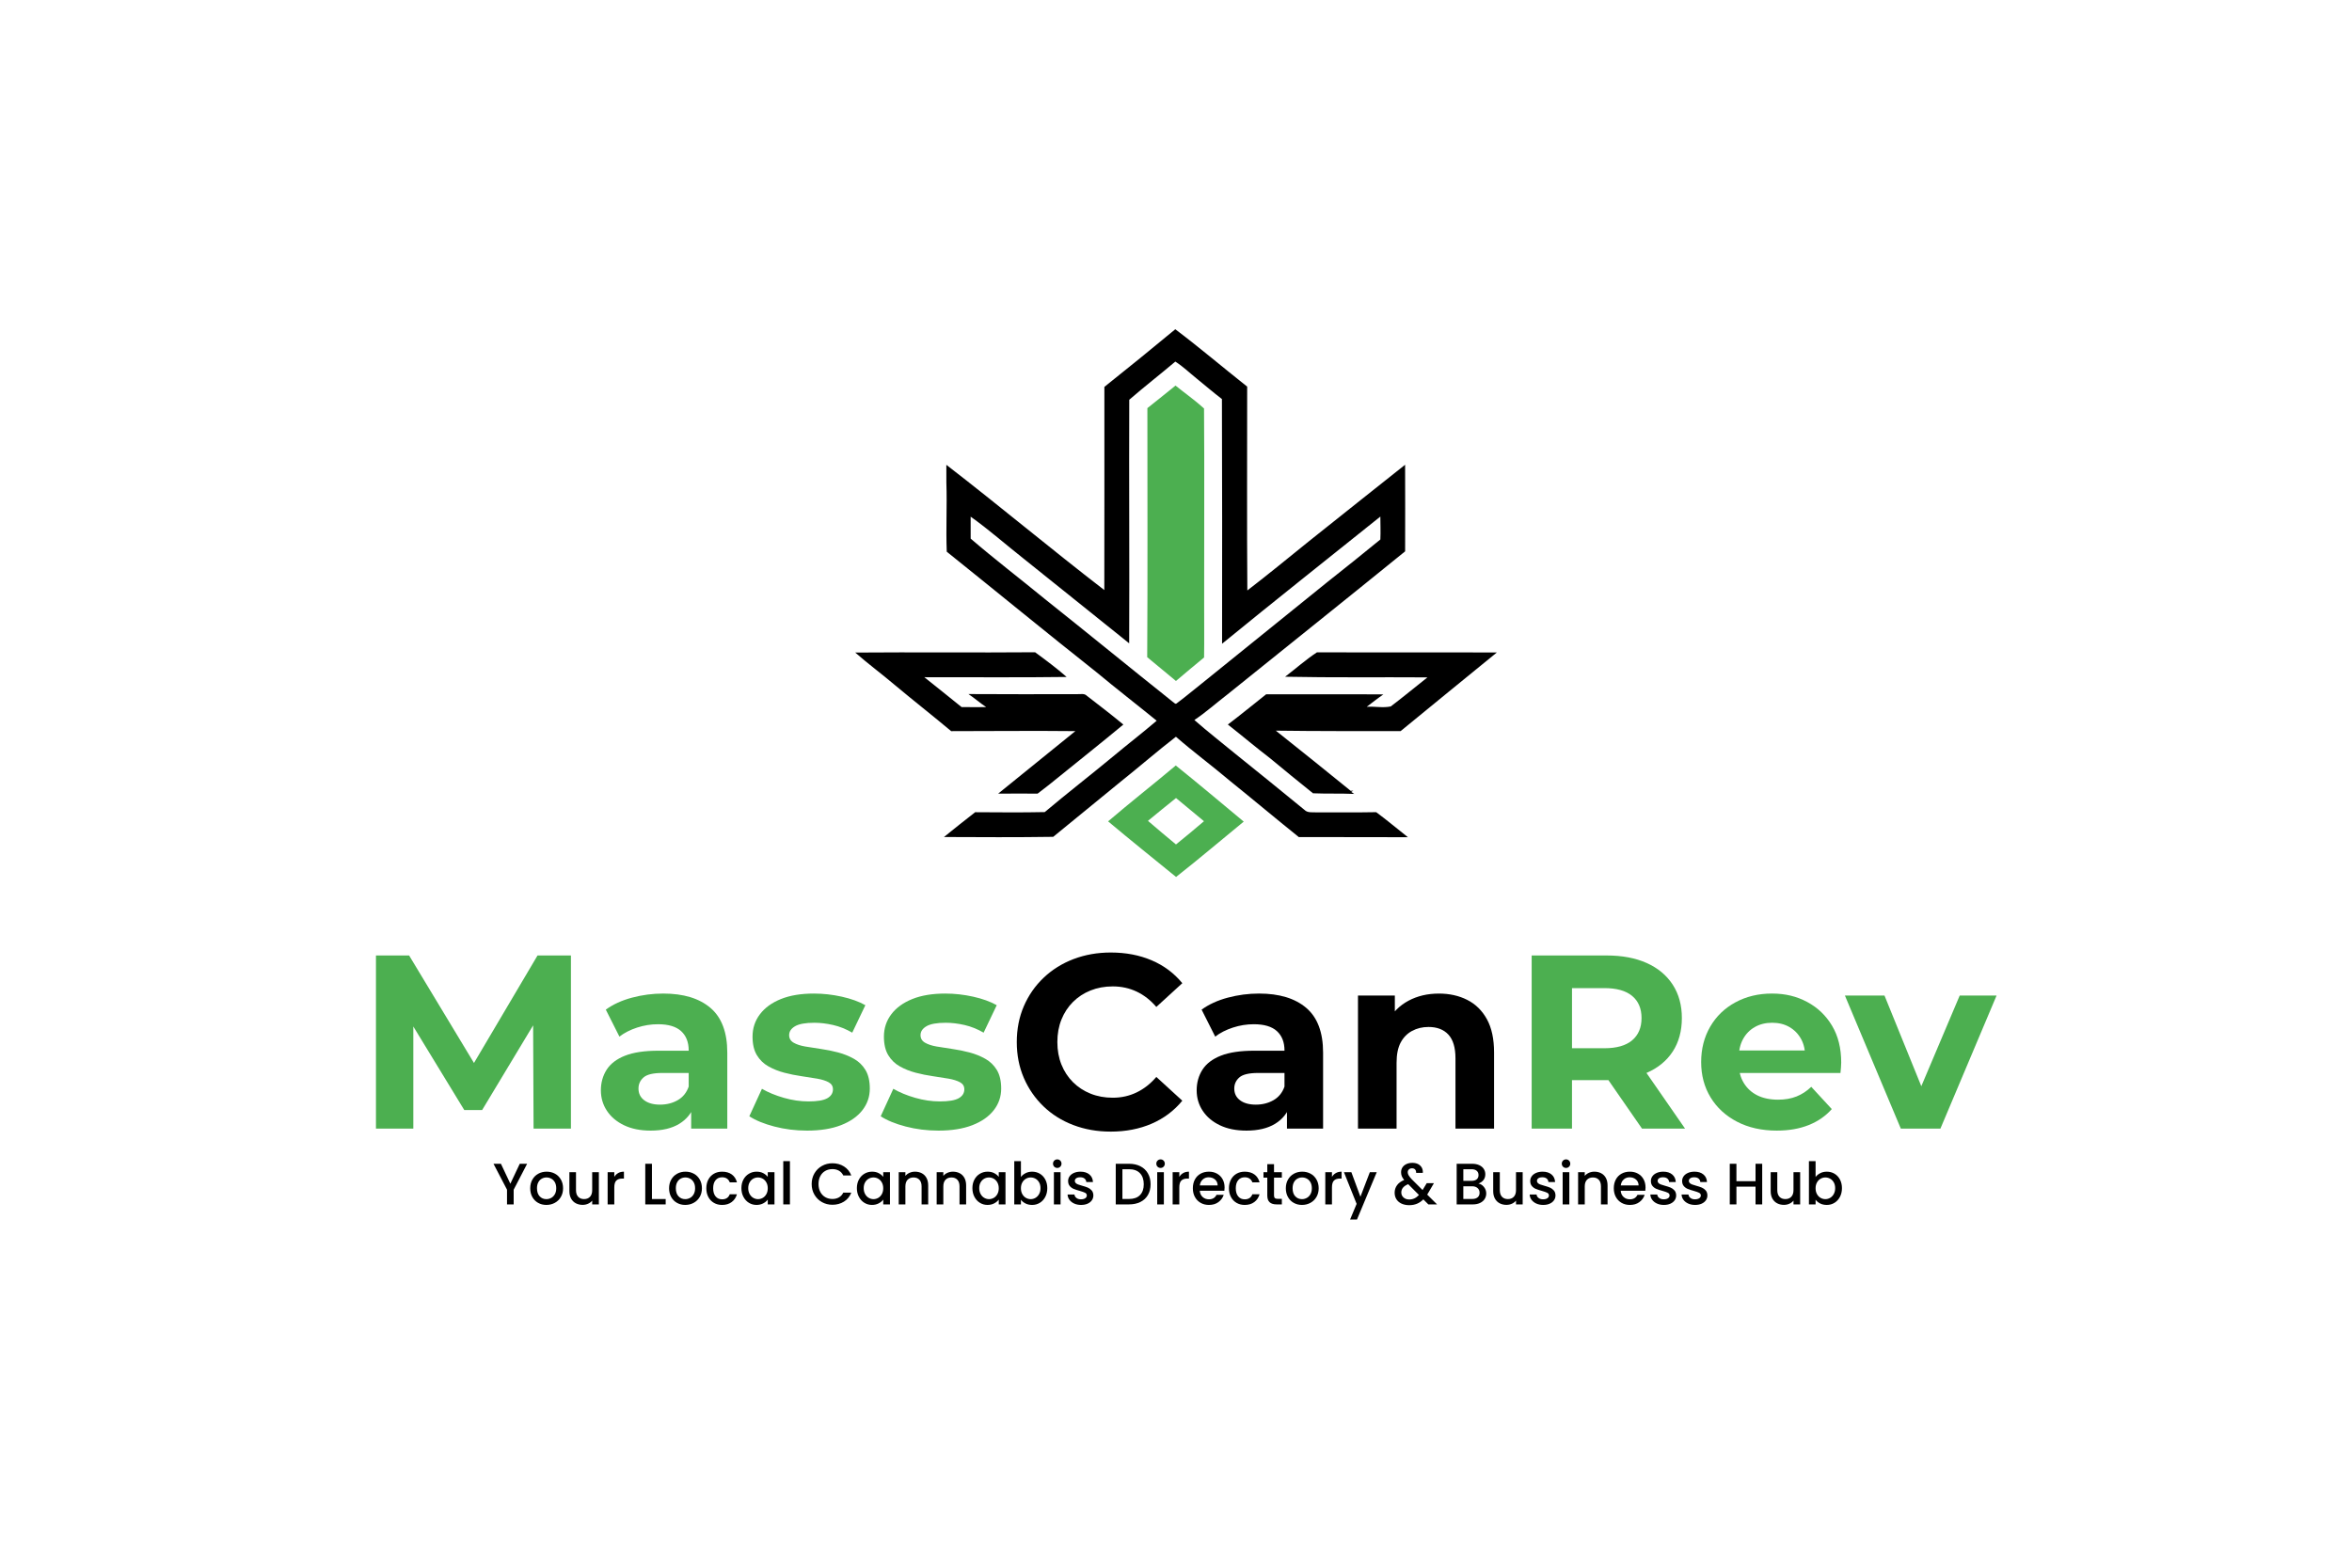 <?xml version="1.0" encoding="UTF-8"?><svg id="Layer_1" xmlns="http://www.w3.org/2000/svg" version="1.1" viewBox="0 0 3000 2000"><defs><style>.st0{fill:#fff;}.st1{fill:#4caf50;}</style></defs><rect id="Montserrat" class="st0" width="3000" height="2000"/><path d="M672.35,1484.71l-17.15,33.04v18.79h-8.5v-18.79l-17.23-33.04h9.47l12.01,25.43,12.01-25.43h9.4Z"/><path d="M686.37,1534.56c-3.13-1.76-5.59-4.25-7.38-7.46-1.79-3.21-2.68-6.92-2.68-11.15s.92-7.88,2.76-11.11c1.84-3.23,4.35-5.72,7.53-7.46,3.18-1.74,6.74-2.61,10.66-2.61s7.48.87,10.66,2.61c3.18,1.74,5.69,4.23,7.53,7.46,1.84,3.23,2.76,6.94,2.76,11.11s-.94,7.88-2.83,11.11c-1.89,3.23-4.46,5.73-7.72,7.49-3.26,1.77-6.85,2.65-10.78,2.65s-7.38-.88-10.51-2.65ZM703.04,1528.26c1.91-1.04,3.47-2.61,4.66-4.7,1.19-2.09,1.79-4.62,1.79-7.61s-.57-5.51-1.72-7.57c-1.14-2.06-2.66-3.62-4.55-4.66-1.89-1.04-3.93-1.57-6.12-1.57s-4.21.52-6.08,1.57-3.34,2.6-4.44,4.66c-1.09,2.06-1.64,4.59-1.64,7.57,0,4.43,1.13,7.84,3.39,10.25,2.26,2.41,5.11,3.62,8.54,3.62,2.19,0,4.24-.52,6.15-1.57Z"/><path d="M763.85,1495.45v41.09h-8.5v-4.85c-1.34,1.69-3.09,3.02-5.26,3.99s-4.46,1.45-6.9,1.45c-3.23,0-6.13-.67-8.69-2.01-2.56-1.34-4.57-3.33-6.04-5.97-1.47-2.63-2.2-5.82-2.2-9.54v-24.16h8.43v22.89c0,3.68.92,6.5,2.76,8.46,1.84,1.96,4.35,2.95,7.53,2.95s5.7-.98,7.57-2.95c1.86-1.96,2.8-4.79,2.8-8.46v-22.89h8.5Z"/><path d="M788.5,1496.53c2.06-1.17,4.51-1.75,7.35-1.75v8.8h-2.16c-3.33,0-5.85.85-7.57,2.54-1.71,1.69-2.57,4.62-2.57,8.8v21.63h-8.5v-41.09h8.5v5.97c1.24-2.09,2.9-3.72,4.96-4.88Z"/><path d="M831.56,1529.68h17.52v6.86h-26.03v-51.83h8.5v44.97Z"/><path d="M863.48,1534.56c-3.13-1.76-5.59-4.25-7.38-7.46-1.79-3.21-2.68-6.92-2.68-11.15s.92-7.88,2.76-11.11c1.84-3.23,4.35-5.72,7.53-7.46,3.18-1.74,6.74-2.61,10.66-2.61s7.48.87,10.66,2.61c3.18,1.74,5.69,4.23,7.53,7.46,1.84,3.23,2.76,6.94,2.76,11.11s-.94,7.88-2.83,11.11c-1.89,3.23-4.46,5.73-7.72,7.49-3.26,1.77-6.85,2.65-10.78,2.65s-7.38-.88-10.51-2.65ZM880.15,1528.26c1.91-1.04,3.47-2.61,4.66-4.7,1.19-2.09,1.79-4.62,1.79-7.61s-.57-5.51-1.72-7.57c-1.14-2.06-2.66-3.62-4.55-4.66-1.89-1.04-3.93-1.57-6.12-1.57s-4.21.52-6.08,1.57-3.34,2.6-4.44,4.66c-1.09,2.06-1.64,4.59-1.64,7.57,0,4.43,1.13,7.84,3.39,10.25,2.26,2.41,5.11,3.62,8.54,3.62,2.19,0,4.24-.52,6.15-1.57Z"/><path d="M903.49,1504.81c1.72-3.21,4.09-5.68,7.12-7.42,3.03-1.74,6.51-2.61,10.44-2.61,4.97,0,9.08,1.18,12.34,3.54,3.26,2.36,5.46,5.73,6.6,10.1h-9.17c-.75-2.04-1.94-3.63-3.58-4.77-1.64-1.14-3.7-1.71-6.19-1.71-3.48,0-6.25,1.23-8.31,3.69-2.06,2.46-3.09,5.9-3.09,10.33s1.03,7.88,3.09,10.37c2.06,2.49,4.83,3.73,8.31,3.73,4.92,0,8.18-2.16,9.77-6.49h9.17c-1.19,4.18-3.43,7.49-6.71,9.96s-7.36,3.69-12.23,3.69c-3.93,0-7.41-.88-10.44-2.65-3.03-1.76-5.41-4.25-7.12-7.46s-2.57-6.92-2.57-11.15.86-7.94,2.57-11.15Z"/><path d="M948.23,1504.84c1.72-3.18,4.05-5.66,7.01-7.42,2.96-1.76,6.23-2.65,9.81-2.65,3.23,0,6.05.63,8.46,1.9,2.41,1.27,4.34,2.85,5.78,4.74v-5.97h8.58v41.09h-8.58v-6.12c-1.44,1.94-3.41,3.56-5.89,4.85-2.49,1.29-5.32,1.94-8.5,1.94-3.53,0-6.76-.91-9.69-2.72-2.93-1.81-5.26-4.35-6.97-7.61-1.72-3.26-2.57-6.95-2.57-11.07s.86-7.78,2.57-10.96ZM977.54,1508.57c-1.17-2.09-2.7-3.68-4.59-4.77-1.89-1.09-3.93-1.64-6.11-1.64s-4.23.53-6.12,1.6c-1.89,1.07-3.42,2.63-4.59,4.7-1.17,2.06-1.75,4.51-1.75,7.35s.58,5.32,1.75,7.46c1.17,2.14,2.71,3.77,4.62,4.88,1.91,1.12,3.94,1.68,6.08,1.68s4.23-.55,6.11-1.64c1.89-1.09,3.42-2.7,4.59-4.81,1.17-2.11,1.75-4.59,1.75-7.42s-.58-5.29-1.75-7.38Z"/><path d="M1007.56,1481.35v55.18h-8.5v-55.18h8.5Z"/><path d="M1038.84,1496.86c2.36-4.03,5.57-7.17,9.62-9.43,4.05-2.26,8.49-3.39,13.31-3.39,5.52,0,10.43,1.35,14.73,4.06,4.3,2.71,7.42,6.55,9.36,11.52h-10.22c-1.34-2.73-3.21-4.77-5.59-6.11-2.39-1.34-5.15-2.01-8.28-2.01-3.43,0-6.49.77-9.17,2.31-2.68,1.54-4.79,3.75-6.3,6.64-1.52,2.88-2.27,6.24-2.27,10.07s.76,7.18,2.27,10.07c1.52,2.88,3.62,5.11,6.3,6.67,2.68,1.57,5.74,2.35,9.17,2.35,3.13,0,5.89-.67,8.28-2.01,2.39-1.34,4.25-3.38,5.59-6.11h10.22c-1.94,4.97-5.06,8.8-9.36,11.48-4.3,2.68-9.21,4.03-14.73,4.03-4.87,0-9.32-1.13-13.35-3.39-4.03-2.26-7.22-5.41-9.58-9.43-2.36-4.03-3.54-8.58-3.54-13.65s1.18-9.62,3.54-13.65Z"/><path d="M1095.52,1504.84c1.72-3.18,4.05-5.66,7.01-7.42,2.96-1.76,6.23-2.65,9.81-2.65,3.23,0,6.05.63,8.46,1.9,2.41,1.27,4.34,2.85,5.78,4.74v-5.97h8.58v41.09h-8.58v-6.12c-1.44,1.94-3.41,3.56-5.89,4.85-2.49,1.29-5.32,1.94-8.5,1.94-3.53,0-6.76-.91-9.69-2.72-2.93-1.81-5.26-4.35-6.97-7.61-1.72-3.26-2.57-6.95-2.57-11.07s.86-7.78,2.57-10.96ZM1124.82,1508.57c-1.17-2.09-2.7-3.68-4.59-4.77-1.89-1.09-3.93-1.64-6.11-1.64s-4.23.53-6.12,1.6c-1.89,1.07-3.42,2.63-4.59,4.7-1.17,2.06-1.75,4.51-1.75,7.35s.58,5.32,1.75,7.46c1.17,2.14,2.71,3.77,4.62,4.88,1.91,1.12,3.94,1.68,6.08,1.68s4.23-.55,6.11-1.64c1.89-1.09,3.42-2.7,4.59-4.81,1.17-2.11,1.75-4.59,1.75-7.42s-.58-5.29-1.75-7.38Z"/><path d="M1175.76,1496.79c2.56,1.34,4.56,3.33,6,5.97,1.44,2.64,2.16,5.82,2.16,9.54v24.24h-8.43v-22.97c0-3.68-.92-6.5-2.76-8.46-1.84-1.96-4.35-2.95-7.53-2.95s-5.7.98-7.57,2.95c-1.86,1.96-2.8,4.79-2.8,8.46v22.97h-8.5v-41.09h8.5v4.7c1.39-1.69,3.17-3.01,5.33-3.95s4.46-1.42,6.9-1.42c3.23,0,6.13.67,8.69,2.01Z"/><path d="M1224.15,1496.79c2.56,1.34,4.56,3.33,6,5.97,1.44,2.64,2.16,5.82,2.16,9.54v24.24h-8.43v-22.97c0-3.68-.92-6.5-2.76-8.46-1.84-1.96-4.35-2.95-7.53-2.95s-5.7.98-7.57,2.95c-1.86,1.96-2.8,4.79-2.8,8.46v22.97h-8.5v-41.09h8.5v4.7c1.39-1.69,3.17-3.01,5.33-3.95s4.46-1.42,6.9-1.42c3.23,0,6.13.67,8.69,2.01Z"/><path d="M1242.87,1504.84c1.72-3.18,4.05-5.66,7.01-7.42,2.96-1.76,6.23-2.65,9.81-2.65,3.23,0,6.05.63,8.46,1.9,2.41,1.27,4.34,2.85,5.78,4.74v-5.97h8.58v41.09h-8.58v-6.12c-1.44,1.94-3.41,3.56-5.89,4.85-2.49,1.29-5.32,1.94-8.5,1.94-3.53,0-6.76-.91-9.69-2.72-2.93-1.81-5.26-4.35-6.97-7.61-1.72-3.26-2.57-6.95-2.57-11.07s.86-7.78,2.57-10.96ZM1272.18,1508.57c-1.17-2.09-2.7-3.68-4.59-4.77-1.89-1.09-3.93-1.64-6.11-1.64s-4.23.53-6.12,1.6c-1.89,1.07-3.42,2.63-4.59,4.7-1.17,2.06-1.75,4.51-1.75,7.35s.58,5.32,1.75,7.46c1.17,2.14,2.71,3.77,4.62,4.88,1.91,1.12,3.94,1.68,6.08,1.68s4.23-.55,6.11-1.64c1.89-1.09,3.42-2.7,4.59-4.81,1.17-2.11,1.75-4.59,1.75-7.42s-.58-5.29-1.75-7.38Z"/><path d="M1308.12,1496.68c2.51-1.27,5.31-1.9,8.39-1.9,3.63,0,6.91.87,9.84,2.61,2.93,1.74,5.24,4.21,6.94,7.42,1.69,3.21,2.54,6.87,2.54,11s-.85,7.82-2.54,11.07c-1.69,3.26-4.02,5.79-6.97,7.61-2.96,1.82-6.23,2.72-9.81,2.72-3.18,0-6-.62-8.46-1.86s-4.41-2.83-5.85-4.77v5.97h-8.5v-55.18h8.5v20.21c1.44-1.99,3.42-3.62,5.93-4.88ZM1325.42,1508.46c-1.17-2.06-2.71-3.63-4.62-4.7-1.91-1.07-3.96-1.6-6.15-1.6s-4.16.55-6.08,1.64c-1.91,1.09-3.46,2.68-4.62,4.77-1.17,2.09-1.75,4.55-1.75,7.38s.58,5.31,1.75,7.42c1.17,2.11,2.71,3.72,4.62,4.81,1.91,1.09,3.94,1.64,6.08,1.64s4.24-.56,6.15-1.68c1.91-1.12,3.46-2.75,4.62-4.88,1.17-2.14,1.75-4.62,1.75-7.46s-.58-5.28-1.75-7.35Z"/><path d="M1344.7,1488.44c-1.04-1.04-1.57-2.34-1.57-3.88s.52-2.83,1.57-3.88,2.34-1.57,3.88-1.57,2.76.52,3.8,1.57c1.04,1.04,1.57,2.34,1.57,3.88s-.52,2.83-1.57,3.88c-1.04,1.04-2.31,1.57-3.8,1.57s-2.83-.52-3.88-1.57ZM1352.76,1495.45v41.09h-8.5v-41.09h8.5Z"/><path d="M1370.17,1535.46c-2.56-1.17-4.59-2.76-6.08-4.77-1.49-2.01-2.29-4.26-2.39-6.75h8.8c.15,1.74.98,3.19,2.5,4.36,1.52,1.17,3.42,1.75,5.7,1.75s4.24-.46,5.56-1.38c1.32-.92,1.98-2.1,1.98-3.54,0-1.54-.73-2.68-2.2-3.43-1.47-.75-3.79-1.57-6.97-2.46-3.08-.84-5.59-1.67-7.53-2.46-1.94-.79-3.62-2.01-5.03-3.65s-2.13-3.8-2.13-6.49c0-2.19.65-4.19,1.94-6,1.29-1.81,3.14-3.24,5.56-4.29,2.41-1.04,5.18-1.57,8.31-1.57,4.67,0,8.44,1.18,11.3,3.54,2.86,2.36,4.39,5.58,4.59,9.66h-8.5c-.15-1.84-.9-3.31-2.24-4.4s-3.16-1.64-5.44-1.64-3.95.42-5.15,1.27c-1.19.85-1.79,1.96-1.79,3.36,0,1.09.4,2.01,1.19,2.76.79.75,1.76,1.33,2.91,1.75,1.14.42,2.83.96,5.07,1.6,2.98.8,5.43,1.6,7.35,2.42,1.91.82,3.57,2.03,4.96,3.62,1.39,1.59,2.11,3.7,2.16,6.34,0,2.34-.65,4.43-1.94,6.26-1.29,1.84-3.12,3.28-5.48,4.33-2.36,1.04-5.13,1.57-8.31,1.57s-6.13-.58-8.69-1.75Z"/><path d="M1454.58,1487.88c4.15,2.11,7.36,5.15,9.62,9.1,2.26,3.95,3.39,8.56,3.39,13.83s-1.13,9.84-3.39,13.72c-2.26,3.88-5.47,6.85-9.62,8.91-4.15,2.06-8.99,3.09-14.5,3.09h-16.93v-51.83h16.93c5.52,0,10.35,1.06,14.5,3.17ZM1454.03,1524.68c3.23-3.28,4.85-7.9,4.85-13.87s-1.62-10.71-4.85-14.09c-3.23-3.38-7.88-5.07-13.95-5.07h-8.43v37.96h8.43c6.06,0,10.71-1.64,13.95-4.92Z"/><path d="M1476.47,1488.44c-1.04-1.04-1.57-2.34-1.57-3.88s.52-2.83,1.57-3.88,2.34-1.57,3.88-1.57,2.76.52,3.8,1.57c1.04,1.04,1.57,2.34,1.57,3.88s-.52,2.83-1.57,3.88c-1.04,1.04-2.31,1.57-3.8,1.57s-2.83-.52-3.88-1.57ZM1484.53,1495.45v41.09h-8.5v-41.09h8.5Z"/><path d="M1509.17,1496.53c2.06-1.17,4.51-1.75,7.35-1.75v8.8h-2.16c-3.33,0-5.85.85-7.57,2.54-1.71,1.69-2.57,4.62-2.57,8.8v21.63h-8.5v-41.09h8.5v5.97c1.24-2.09,2.9-3.72,4.96-4.88Z"/><path d="M1561.71,1519.16h-31.4c.25,3.28,1.47,5.92,3.65,7.91,2.19,1.99,4.87,2.98,8.05,2.98,4.57,0,7.8-1.91,9.7-5.74h9.17c-1.24,3.78-3.49,6.87-6.75,9.29-3.26,2.41-7.3,3.62-12.12,3.62-3.93,0-7.45-.88-10.55-2.65-3.11-1.76-5.54-4.25-7.31-7.46-1.77-3.21-2.65-6.92-2.65-11.15s.86-7.94,2.57-11.15c1.72-3.21,4.13-5.68,7.23-7.42,3.11-1.74,6.67-2.61,10.7-2.61s7.33.85,10.37,2.54c3.03,1.69,5.39,4.06,7.08,7.12,1.69,3.06,2.54,6.58,2.54,10.55,0,1.54-.1,2.93-.3,4.18ZM1553.13,1512.3c-.05-3.13-1.17-5.64-3.36-7.53-2.19-1.89-4.9-2.83-8.13-2.83-2.93,0-5.44.93-7.53,2.8s-3.33,4.39-3.73,7.57h22.75Z"/><path d="M1570.1,1504.81c1.72-3.21,4.09-5.68,7.12-7.42,3.03-1.74,6.51-2.61,10.44-2.61,4.97,0,9.08,1.18,12.34,3.54,3.25,2.36,5.46,5.73,6.6,10.1h-9.17c-.75-2.04-1.94-3.63-3.58-4.77-1.64-1.14-3.7-1.71-6.19-1.71-3.48,0-6.25,1.23-8.32,3.69-2.06,2.46-3.09,5.9-3.09,10.33s1.03,7.88,3.09,10.37c2.06,2.49,4.83,3.73,8.32,3.73,4.92,0,8.18-2.16,9.77-6.49h9.17c-1.19,4.18-3.43,7.49-6.71,9.96s-7.36,3.69-12.23,3.69c-3.93,0-7.41-.88-10.44-2.65-3.03-1.76-5.41-4.25-7.12-7.46-1.71-3.21-2.57-6.92-2.57-11.15s.86-7.94,2.57-11.15Z"/><path d="M1625.02,1502.38v22.74c0,1.54.36,2.65,1.08,3.32.72.67,1.95,1.01,3.69,1.01h5.22v7.08h-6.71c-3.83,0-6.76-.89-8.8-2.68-2.04-1.79-3.06-4.7-3.06-8.73v-22.74h-4.85v-6.94h4.85v-10.22h8.58v10.22h9.99v6.94h-9.99Z"/><path d="M1650.15,1534.56c-3.13-1.76-5.59-4.25-7.38-7.46-1.79-3.21-2.68-6.92-2.68-11.15s.92-7.88,2.76-11.11c1.84-3.23,4.35-5.72,7.53-7.46,3.18-1.74,6.74-2.61,10.66-2.61s7.48.87,10.66,2.61c3.18,1.74,5.69,4.23,7.53,7.46,1.84,3.23,2.76,6.94,2.76,11.11s-.94,7.88-2.83,11.11c-1.89,3.23-4.46,5.73-7.72,7.49-3.26,1.77-6.85,2.65-10.78,2.65s-7.38-.88-10.51-2.65ZM1666.82,1528.26c1.91-1.04,3.47-2.61,4.66-4.7,1.19-2.09,1.79-4.62,1.79-7.61s-.57-5.51-1.71-7.57c-1.14-2.06-2.66-3.62-4.55-4.66-1.89-1.04-3.93-1.57-6.12-1.57s-4.21.52-6.08,1.57-3.34,2.6-4.44,4.66c-1.09,2.06-1.64,4.59-1.64,7.57,0,4.43,1.13,7.84,3.39,10.25,2.26,2.41,5.11,3.62,8.54,3.62,2.19,0,4.24-.52,6.15-1.57Z"/><path d="M1703.88,1496.53c2.06-1.17,4.51-1.75,7.35-1.75v8.8h-2.16c-3.33,0-5.85.85-7.57,2.54-1.71,1.69-2.57,4.62-2.57,8.8v21.63h-8.5v-41.09h8.5v5.97c1.24-2.09,2.9-3.72,4.96-4.88Z"/><path d="M1756.05,1495.45l-25.21,60.4h-8.8l8.35-19.99-16.18-40.42h9.47l11.56,31.32,12.01-31.32h8.8Z"/><path d="M1821.89,1536.54l-6.41-6.41c-2.49,2.49-5.2,4.34-8.13,5.56s-6.21,1.83-9.84,1.83-6.94-.65-9.77-1.94c-2.83-1.29-5.02-3.14-6.56-5.56-1.54-2.41-2.31-5.21-2.31-8.39,0-3.58,1.02-6.77,3.06-9.58,2.04-2.81,5.07-5.03,9.1-6.67-1.44-1.74-2.46-3.37-3.06-4.88s-.89-3.19-.89-5.03c0-2.29.58-4.33,1.75-6.12,1.17-1.79,2.85-3.21,5.03-4.25,2.19-1.04,4.72-1.57,7.61-1.57s5.43.56,7.49,1.68c2.06,1.12,3.6,2.65,4.62,4.59,1.02,1.94,1.43,4.1,1.23,6.49h-8.5c.05-1.84-.4-3.27-1.34-4.29-.95-1.02-2.24-1.53-3.88-1.53s-2.97.48-3.99,1.45c-1.02.97-1.53,2.15-1.53,3.54s.38,2.67,1.16,3.99c.77,1.32,2.12,3.02,4.06,5.11l13.72,13.65,5.29-8.73h9.17l-6.71,11.48-1.86,3.06,12.6,12.53h-11.11ZM1809.89,1524.53l-13.72-13.8c-5.87,2.34-8.8,5.87-8.8,10.59,0,2.54.94,4.66,2.83,6.38,1.89,1.71,4.33,2.57,7.31,2.57,4.67,0,8.8-1.91,12.38-5.74Z"/><path d="M1892.81,1514.31c1.94,2.44,2.91,5.2,2.91,8.28,0,2.64-.68,5.01-2.05,7.12-1.37,2.11-3.34,3.78-5.93,5-2.59,1.22-5.59,1.83-9.02,1.83h-20.73v-51.83h19.76c3.53,0,6.56.6,9.1,1.79,2.54,1.19,4.45,2.8,5.74,4.81,1.29,2.01,1.94,4.26,1.94,6.75,0,2.98-.8,5.47-2.39,7.46-1.59,1.99-3.73,3.46-6.41,4.4,2.78.5,5.15,1.96,7.08,4.4ZM1866.49,1506.48h10.51c2.78,0,4.96-.63,6.52-1.9,1.57-1.27,2.35-3.1,2.35-5.48s-.78-4.16-2.35-5.48c-1.57-1.32-3.74-1.98-6.52-1.98h-10.51v14.84ZM1884.76,1527.51c1.64-1.39,2.46-3.33,2.46-5.82s-.87-4.55-2.61-6.04c-1.74-1.49-4.05-2.24-6.94-2.24h-11.19v16.18h11.48c2.88,0,5.15-.7,6.79-2.09Z"/><path d="M1942.18,1495.45v41.09h-8.5v-4.85c-1.34,1.69-3.09,3.02-5.26,3.99-2.16.97-4.46,1.45-6.9,1.45-3.23,0-6.13-.67-8.69-2.01-2.56-1.34-4.57-3.33-6.04-5.97-1.47-2.63-2.2-5.82-2.2-9.54v-24.16h8.43v22.89c0,3.68.92,6.5,2.76,8.46,1.84,1.96,4.35,2.95,7.53,2.95s5.71-.98,7.57-2.95,2.8-4.79,2.8-8.46v-22.89h8.5Z"/><path d="M1959.59,1535.46c-2.56-1.17-4.59-2.76-6.08-4.77-1.49-2.01-2.29-4.26-2.39-6.75h8.8c.15,1.74.98,3.19,2.5,4.36,1.52,1.17,3.42,1.75,5.71,1.75s4.24-.46,5.56-1.38c1.32-.92,1.98-2.1,1.98-3.54,0-1.54-.73-2.68-2.2-3.43-1.47-.75-3.79-1.57-6.97-2.46-3.08-.84-5.59-1.67-7.53-2.46-1.94-.79-3.62-2.01-5.03-3.65s-2.12-3.8-2.12-6.49c0-2.19.65-4.19,1.94-6,1.29-1.81,3.14-3.24,5.56-4.29,2.41-1.04,5.18-1.57,8.32-1.57,4.67,0,8.44,1.18,11.3,3.54,2.86,2.36,4.39,5.58,4.59,9.66h-8.5c-.15-1.84-.89-3.31-2.24-4.4-1.34-1.09-3.16-1.64-5.44-1.64s-3.95.42-5.15,1.27c-1.19.85-1.79,1.96-1.79,3.36,0,1.09.4,2.01,1.19,2.76.79.75,1.76,1.33,2.91,1.75,1.14.42,2.83.96,5.07,1.6,2.98.8,5.43,1.6,7.35,2.42,1.91.82,3.57,2.03,4.96,3.62,1.39,1.59,2.11,3.7,2.16,6.34,0,2.34-.65,4.43-1.94,6.26-1.29,1.84-3.12,3.28-5.48,4.33s-5.13,1.57-8.31,1.57-6.13-.58-8.69-1.75Z"/><path d="M1993.64,1488.44c-1.04-1.04-1.57-2.34-1.57-3.88s.52-2.83,1.57-3.88,2.34-1.57,3.88-1.57,2.76.52,3.8,1.57,1.57,2.34,1.57,3.88-.52,2.83-1.57,3.88-2.31,1.57-3.8,1.57-2.83-.52-3.88-1.57ZM2001.69,1495.45v41.09h-8.5v-41.09h8.5Z"/><path d="M2042.3,1496.79c2.56,1.34,4.56,3.33,6,5.97,1.44,2.64,2.16,5.82,2.16,9.54v24.24h-8.43v-22.97c0-3.68-.92-6.5-2.76-8.46-1.84-1.96-4.35-2.95-7.53-2.95s-5.71.98-7.57,2.95c-1.86,1.96-2.8,4.79-2.8,8.46v22.97h-8.5v-41.09h8.5v4.7c1.39-1.69,3.17-3.01,5.33-3.95,2.16-.94,4.46-1.42,6.9-1.42,3.23,0,6.13.67,8.69,2.01Z"/><path d="M2098.64,1519.16h-31.4c.25,3.28,1.47,5.92,3.65,7.91,2.19,1.99,4.87,2.98,8.05,2.98,4.57,0,7.8-1.91,9.69-5.74h9.17c-1.24,3.78-3.49,6.87-6.75,9.29-3.26,2.41-7.3,3.62-12.12,3.62-3.93,0-7.45-.88-10.55-2.65-3.11-1.76-5.54-4.25-7.31-7.46s-2.65-6.92-2.65-11.15.86-7.94,2.57-11.15c1.71-3.21,4.13-5.68,7.23-7.42,3.11-1.74,6.67-2.61,10.7-2.61s7.33.85,10.37,2.54c3.03,1.69,5.39,4.06,7.08,7.12,1.69,3.06,2.54,6.58,2.54,10.55,0,1.54-.1,2.93-.3,4.18ZM2090.06,1512.3c-.05-3.13-1.17-5.64-3.36-7.53-2.19-1.89-4.9-2.83-8.13-2.83-2.93,0-5.44.93-7.53,2.8s-3.33,4.39-3.73,7.57h22.74Z"/><path d="M2113.51,1535.46c-2.56-1.17-4.59-2.76-6.08-4.77-1.49-2.01-2.29-4.26-2.39-6.75h8.8c.15,1.74.98,3.19,2.5,4.36,1.52,1.17,3.42,1.75,5.71,1.75s4.24-.46,5.56-1.38c1.32-.92,1.98-2.1,1.98-3.54,0-1.54-.73-2.68-2.2-3.43-1.47-.75-3.79-1.57-6.97-2.46-3.08-.84-5.59-1.67-7.53-2.46-1.94-.79-3.62-2.01-5.03-3.65s-2.12-3.8-2.12-6.49c0-2.19.65-4.19,1.94-6,1.29-1.81,3.14-3.24,5.56-4.29,2.41-1.04,5.18-1.57,8.32-1.57,4.67,0,8.44,1.18,11.3,3.54,2.86,2.36,4.39,5.58,4.59,9.66h-8.5c-.15-1.84-.89-3.31-2.24-4.4-1.34-1.09-3.16-1.64-5.44-1.64s-3.95.42-5.15,1.27c-1.19.85-1.79,1.96-1.79,3.36,0,1.09.4,2.01,1.19,2.76.79.75,1.76,1.33,2.91,1.75,1.14.42,2.83.96,5.07,1.6,2.98.8,5.43,1.6,7.35,2.42,1.91.82,3.57,2.03,4.96,3.62,1.39,1.59,2.11,3.7,2.16,6.34,0,2.34-.65,4.43-1.94,6.26-1.29,1.84-3.12,3.28-5.48,4.33s-5.13,1.57-8.31,1.57-6.13-.58-8.69-1.75Z"/><path d="M2153.34,1535.46c-2.56-1.17-4.59-2.76-6.08-4.77-1.49-2.01-2.29-4.26-2.39-6.75h8.8c.15,1.74.98,3.19,2.5,4.36,1.52,1.17,3.42,1.75,5.71,1.75s4.24-.46,5.56-1.38c1.32-.92,1.98-2.1,1.98-3.54,0-1.54-.73-2.68-2.2-3.43-1.47-.75-3.79-1.57-6.97-2.46-3.08-.84-5.59-1.67-7.53-2.46-1.94-.79-3.62-2.01-5.03-3.65s-2.12-3.8-2.12-6.49c0-2.19.65-4.19,1.94-6,1.29-1.81,3.14-3.24,5.56-4.29,2.41-1.04,5.18-1.57,8.32-1.57,4.67,0,8.44,1.18,11.3,3.54,2.86,2.36,4.39,5.58,4.59,9.66h-8.5c-.15-1.84-.89-3.31-2.24-4.4-1.34-1.09-3.16-1.64-5.44-1.64s-3.95.42-5.15,1.27c-1.19.85-1.79,1.96-1.79,3.36,0,1.09.4,2.01,1.19,2.76.79.75,1.76,1.33,2.91,1.75,1.14.42,2.83.96,5.07,1.6,2.98.8,5.43,1.6,7.35,2.42,1.91.82,3.57,2.03,4.96,3.62,1.39,1.59,2.11,3.7,2.16,6.34,0,2.34-.65,4.43-1.94,6.26-1.29,1.84-3.12,3.28-5.48,4.33s-5.13,1.57-8.31,1.57-6.13-.58-8.69-1.75Z"/><path d="M2247.71,1484.71v51.83h-8.5v-22.67h-24.38v22.67h-8.5v-51.83h8.5v22.22h24.38v-22.22h8.5Z"/><path d="M2296.11,1495.45v41.09h-8.5v-4.85c-1.34,1.69-3.09,3.02-5.26,3.99-2.16.97-4.46,1.45-6.9,1.45-3.23,0-6.13-.67-8.69-2.01-2.56-1.34-4.57-3.33-6.04-5.97-1.47-2.63-2.2-5.82-2.2-9.54v-24.16h8.43v22.89c0,3.68.92,6.5,2.76,8.46,1.84,1.96,4.35,2.95,7.53,2.95s5.71-.98,7.57-2.95,2.8-4.79,2.8-8.46v-22.89h8.5Z"/><path d="M2321.72,1496.68c2.51-1.27,5.31-1.9,8.39-1.9,3.63,0,6.91.87,9.84,2.61,2.93,1.74,5.25,4.21,6.94,7.42,1.69,3.21,2.54,6.87,2.54,11s-.85,7.82-2.54,11.07c-1.69,3.26-4.02,5.79-6.97,7.61-2.96,1.82-6.23,2.72-9.81,2.72-3.18,0-6-.62-8.46-1.86s-4.41-2.83-5.85-4.77v5.97h-8.5v-55.18h8.5v20.21c1.44-1.99,3.42-3.62,5.93-4.88ZM2339.02,1508.46c-1.17-2.06-2.71-3.63-4.62-4.7-1.91-1.07-3.96-1.6-6.15-1.6s-4.16.55-6.08,1.64c-1.92,1.09-3.46,2.68-4.62,4.77-1.17,2.09-1.75,4.55-1.75,7.38s.58,5.31,1.75,7.42c1.17,2.11,2.71,3.72,4.62,4.81,1.91,1.09,3.94,1.64,6.08,1.64s4.24-.56,6.15-1.68c1.91-1.12,3.46-2.75,4.62-4.88,1.17-2.14,1.75-4.62,1.75-7.46s-.58-5.28-1.75-7.35Z"/><path class="st1" d="M479.54,1439.87v-220.91h42.29l94.05,155.9h-22.41l92.15-155.9h42.6v220.91h-47.65l-.63-147.38h9.47l-74.48,123.71h-22.72l-75.43-123.71h10.41v147.38h-47.65Z"/><path class="st1" d="M829.85,1442.39c-13.05,0-24.3-2.26-33.77-6.79-9.47-4.52-16.78-10.68-21.93-18.46-5.16-7.78-7.73-16.51-7.73-26.19s2.47-18.67,7.42-26.35c4.94-7.68,12.78-13.62,23.51-17.83,10.73-4.21,24.82-6.31,42.29-6.31h44.81v28.4h-39.76c-11.57,0-19.52,1.89-23.83,5.68-4.31,3.79-6.47,8.52-6.47,14.2,0,6.31,2.47,11.31,7.42,14.99,4.94,3.68,11.62,5.52,20.04,5.52s15.94-1.89,22.56-5.68c6.63-3.79,11.31-9.57,14.04-17.36l7.57,23.04c-3.58,10.52-10.1,18.67-19.57,24.46-9.47,5.79-21.67,8.68-36.61,8.68ZM881.6,1439.87v-33.14l-3.16-7.26v-59.33c0-10.52-3.21-18.72-9.63-24.62-6.42-5.89-16.25-8.84-29.51-8.84-9.05,0-17.94,1.42-26.67,4.26-8.73,2.84-16.25,6.68-22.56,11.52l-17.36-34.4c9.26-6.73,20.4-11.83,33.45-15.31,13.04-3.47,26.3-5.21,39.76-5.21,25.88,0,45.97,6.1,60.28,18.3,14.31,12.2,21.46,31.24,21.46,57.12v96.89h-46.08Z"/><path class="st1" d="M1029.3,1442.39c-14.52,0-28.4-1.74-41.66-5.21-13.25-3.47-23.88-7.83-31.87-13.1l16.09-35.03c7.99,4.63,17.3,8.47,27.93,11.52,10.62,3.05,21.09,4.58,31.4,4.58,11.36,0,19.41-1.37,24.14-4.1,4.73-2.73,7.1-6.52,7.1-11.36,0-3.99-1.84-6.99-5.52-8.99-3.68-2-8.52-3.52-14.52-4.58-6-1.05-12.68-2.1-20.04-3.16-7.37-1.05-14.67-2.53-21.93-4.42-7.26-1.89-13.99-4.58-20.2-8.05-6.21-3.47-11.15-8.25-14.83-14.36-3.68-6.1-5.52-13.99-5.52-23.67,0-10.73,3.16-20.25,9.47-28.56,6.31-8.31,15.25-14.78,26.82-19.41,11.57-4.63,25.56-6.94,41.97-6.94,11.78,0,23.61,1.32,35.5,3.95,11.88,2.63,21.93,6.26,30.14,10.89l-16.73,35.03c-8-4.63-16.15-7.89-24.46-9.78-8.31-1.89-16.25-2.84-23.83-2.84-11.36,0-19.57,1.47-24.62,4.42-5.05,2.95-7.57,6.74-7.57,11.36,0,4.21,1.89,7.42,5.68,9.63s8.73,3.84,14.83,4.89c6.1,1.06,12.83,2.11,20.2,3.16,7.36,1.05,14.62,2.52,21.78,4.42,7.15,1.89,13.83,4.58,20.04,8.05,6.2,3.47,11.15,8.26,14.83,14.36,3.68,6.1,5.52,13.99,5.52,23.67,0,10.31-3.16,19.52-9.47,27.61-6.31,8.1-15.41,14.47-27.3,19.09-11.89,4.62-26.35,6.94-43.39,6.94Z"/><path class="st1" d="M1196.88,1442.39c-14.52,0-28.4-1.74-41.66-5.21-13.25-3.47-23.88-7.83-31.87-13.1l16.09-35.03c7.99,4.63,17.3,8.47,27.93,11.52,10.62,3.05,21.09,4.58,31.4,4.58,11.36,0,19.41-1.37,24.14-4.1,4.73-2.73,7.1-6.52,7.1-11.36,0-3.99-1.84-6.99-5.52-8.99-3.68-2-8.52-3.52-14.52-4.58-6-1.05-12.68-2.1-20.04-3.16-7.37-1.05-14.67-2.53-21.93-4.42-7.26-1.89-13.99-4.58-20.2-8.05-6.21-3.47-11.15-8.25-14.83-14.36-3.68-6.1-5.52-13.99-5.52-23.67,0-10.73,3.16-20.25,9.47-28.56,6.31-8.31,15.25-14.78,26.82-19.41,11.57-4.63,25.56-6.94,41.97-6.94,11.78,0,23.61,1.32,35.5,3.95,11.88,2.63,21.93,6.26,30.14,10.89l-16.73,35.03c-8-4.63-16.15-7.89-24.46-9.78-8.31-1.89-16.25-2.84-23.83-2.84-11.36,0-19.57,1.47-24.62,4.42-5.05,2.95-7.57,6.74-7.57,11.36,0,4.21,1.89,7.42,5.68,9.63s8.73,3.84,14.83,4.89c6.1,1.06,12.83,2.11,20.2,3.16,7.36,1.05,14.62,2.52,21.78,4.42,7.15,1.89,13.83,4.58,20.04,8.05,6.2,3.47,11.15,8.26,14.83,14.36,3.68,6.1,5.52,13.99,5.52,23.67,0,10.31-3.16,19.52-9.47,27.61-6.31,8.1-15.41,14.47-27.3,19.09-11.89,4.62-26.35,6.94-43.39,6.94Z"/><path d="M1416.53,1443.66c-17.04,0-32.88-2.79-47.5-8.36-14.63-5.57-27.3-13.52-38.03-23.83-10.73-10.31-19.09-22.41-25.09-36.29s-8.99-29.14-8.99-45.76,3-31.87,8.99-45.76c6-13.89,14.41-25.98,25.25-36.29,10.83-10.31,23.56-18.25,38.19-23.83,14.62-5.57,30.45-8.36,47.5-8.36,19.14,0,36.5,3.31,52.07,9.94,15.57,6.63,28.61,16.36,39.13,29.19l-33.14,30.3c-7.37-8.62-15.73-15.15-25.09-19.57-9.36-4.42-19.52-6.63-30.45-6.63-10.31,0-19.78,1.74-28.4,5.21-8.63,3.47-16.1,8.36-22.41,14.67-6.31,6.31-11.2,13.78-14.67,22.41-3.47,8.63-5.21,18.2-5.21,28.72s1.74,20.09,5.21,28.72c3.47,8.63,8.36,16.09,14.67,22.41,6.31,6.31,13.78,11.2,22.41,14.67,8.62,3.47,18.09,5.21,28.4,5.21,10.94,0,21.09-2.26,30.45-6.79,9.36-4.52,17.72-11.09,25.09-19.72l33.14,30.3c-10.52,12.83-23.57,22.62-39.13,29.35-15.57,6.73-33.03,10.1-52.39,10.1Z"/><path d="M1589.79,1442.39c-13.05,0-24.3-2.26-33.77-6.79-9.47-4.52-16.78-10.68-21.93-18.46-5.16-7.78-7.73-16.51-7.73-26.19s2.47-18.67,7.42-26.35c4.94-7.68,12.78-13.62,23.51-17.83,10.73-4.21,24.82-6.31,42.29-6.31h44.81v28.4h-39.76c-11.57,0-19.52,1.89-23.83,5.68-4.31,3.79-6.47,8.52-6.47,14.2,0,6.31,2.47,11.31,7.42,14.99,4.94,3.68,11.62,5.52,20.04,5.52s15.94-1.89,22.56-5.68c6.63-3.79,11.31-9.57,14.04-17.36l7.57,23.04c-3.58,10.52-10.1,18.67-19.57,24.46-9.47,5.79-21.67,8.68-36.61,8.68ZM1641.54,1439.87v-33.14l-3.16-7.26v-59.33c0-10.52-3.21-18.72-9.62-24.62-6.42-5.89-16.25-8.84-29.51-8.84-9.05,0-17.94,1.42-26.67,4.26-8.73,2.84-16.25,6.68-22.56,11.52l-17.36-34.4c9.25-6.73,20.4-11.83,33.45-15.31,13.04-3.47,26.3-5.21,39.76-5.21,25.88,0,45.97,6.1,60.28,18.3,14.31,12.2,21.46,31.24,21.46,57.12v96.89h-46.08Z"/><path d="M1835.32,1267.56c13.46,0,25.51,2.68,36.13,8.05,10.62,5.36,18.99,13.57,25.09,24.62,6.1,11.05,9.15,25.2,9.15,42.45v97.2h-49.23v-89.63c0-13.67-3-23.77-8.99-30.3-6-6.52-14.47-9.78-25.41-9.78-7.79,0-14.78,1.69-20.99,5.05-6.21,3.37-11.05,8.31-14.52,14.83-3.47,6.52-5.21,15.15-5.21,25.88v83.95h-49.23v-169.79h47.02v47.02l-8.84-14.2c6.1-11.36,14.83-20.09,26.19-26.19,11.36-6.1,24.3-9.15,38.82-9.15Z"/><path class="st1" d="M1953.66,1439.87v-220.91h95.62c19.77,0,36.82,3.21,51.13,9.62,14.3,6.42,25.35,15.62,33.14,27.61,7.78,11.99,11.68,26.19,11.68,42.6s-3.9,30.88-11.68,42.76c-7.79,11.89-18.83,20.94-33.14,27.14-14.31,6.21-31.35,9.31-51.13,9.31h-67.54l23.35-22.09v83.95h-51.44ZM2005.1,1361.6l-23.35-24.3h64.7c15.57,0,27.35-3.36,35.35-10.1,7.99-6.73,11.99-16.2,11.99-28.4s-4-21.62-11.99-28.25c-8-6.63-19.78-9.94-35.35-9.94h-64.7l23.35-24.3v125.29ZM2094.41,1439.87l-55.54-80.16h54.91l55.54,80.16h-54.91Z"/><path class="st1" d="M2266.41,1442.39c-19.36,0-36.29-3.79-50.81-11.36-14.52-7.57-25.77-17.93-33.77-31.09-8-13.15-11.99-28.14-11.99-44.97s3.84-31.87,11.52-45.13c7.68-13.25,18.41-23.62,32.19-31.09,13.78-7.46,29.29-11.2,46.55-11.2s31.61,3.58,44.97,10.73c13.36,7.15,23.93,17.25,31.72,30.3,7.78,13.05,11.68,28.72,11.68,47.02,0,1.89-.11,4.05-.32,6.47-.21,2.42-.42,4.68-.63,6.79h-137.91v-28.72h112.03l-19.25,8.52c.21-8.84-1.47-16.51-5.05-23.04-3.58-6.52-8.52-11.62-14.83-15.31-6.31-3.68-13.68-5.52-22.09-5.52s-15.83,1.84-22.25,5.52c-6.42,3.68-11.42,8.84-14.99,15.46-3.58,6.63-5.37,14.47-5.37,23.51v7.57c0,9.47,2.1,17.67,6.31,24.62,4.21,6.94,9.99,12.26,17.36,15.94,7.36,3.68,16.2,5.52,26.51,5.52,8.84,0,16.67-1.37,23.51-4.1,6.83-2.73,13.1-6.83,18.78-12.31l26.19,28.4c-7.79,8.84-17.57,15.62-29.35,20.36-11.79,4.73-25.36,7.1-40.71,7.1Z"/><path class="st1" d="M2424.52,1439.87l-71.32-169.79h50.49l59.33,146.12h-25.25l61.86-146.12h47.02l-71.64,169.79h-50.49Z"/><path d="M1499.13,420.06c31.17,23.55,61,48.92,91.65,73.16.05,86.68-.42,173.38.21,260.07,26.7-20.5,52.68-41.9,78.88-63.03,40.88-32.35,81.41-65.12,122.36-97.35.14,36.82.12,73.65.03,110.47-75.26,61.15-151.07,121.62-226.56,182.47-14.12,10.83-27.43,22.8-42.25,32.72,16.64,14.63,34.14,28.21,51.22,42.3,29.84,23.86,59.42,48.07,89.04,72.21,3.93,4.11,9.88,3.05,15.01,3.29,25.54-.02,51.1.26,76.63-.23,13.85,10.19,26.93,21.33,40.45,31.94-46.37-.19-92.76-.05-139.15-.16-29.51-23.71-58.47-48.05-87.93-71.79-22.6-19.15-46.48-36.75-68.81-56.22-23.95,18.52-46.82,38.44-70.51,57.32-28.8,23.29-57.2,47.1-86.02,70.36-46.36.71-92.92.45-139.34.24,13.19-10.64,26.39-21.28,39.8-31.64,29.58.14,59.18.49,88.74-.16,28.61-24.1,58.21-47,87.01-70.86,18.44-15.44,37.53-30.07,55.78-45.71-25.46-20.73-51.47-40.79-76.7-61.81-64.13-50.74-127.28-102.66-191.07-153.81-1.2-29.3.52-58.61-.49-87.89-.05-7.64.03-15.28-.03-22.93,67.86,52.35,133.59,107.46,201.48,159.77.21-86.4.05-172.8.09-259.21,30.38-24.23,60.58-48.73,90.47-73.54ZM1499.12,461.31c-19.41,16.43-39.54,32.01-58.75,48.68-.4,103.58.36,207.17-.1,310.74-45.16-36.03-89.99-72.47-135.17-108.46-22.39-17.64-43.77-36.62-67.03-53.13-.02,9.34-.03,18.68.03,28.02,30.6,26.29,62.66,50.83,93.85,76.4,54.95,43.74,109.29,88.24,164.21,132.01,1.39.73,3.05,3.36,4.75,1.7,11.25-8.28,21.85-17.42,32.86-26.03,52.96-42.92,106.05-85.67,159.08-128.51,22.77-17.95,45.35-36.13,67.81-54.47.5-9.76.03-19.5,0-29.25-67.34,54.01-135.05,107.58-201.88,162.23.09-104.04.21-208.09-.19-312.13-11.07-8.54-21.71-17.61-32.54-26.44-8.92-7.19-17.21-15.23-26.93-21.37Z"/><path class="st1" d="M1463.49,520.69c11.94-9.62,24.05-19.03,35.89-28.77,12.08,9.76,24.88,18.72,36.37,29.18.64,82.43,0,164.92.16,247.37-.09,23.43.28,46.87-.1,70.3-12.01,9.93-24,19.91-35.87,30-12.08-10.29-24.57-20.1-36.67-30.36.66-105.9.19-211.83.23-317.73Z"/><path d="M1090.78,832.51c76.49-.61,153.02.26,229.51-.38,13.72,10.07,27.41,20.26,40.22,31.5-60.5.85-121.01.19-181.5.33,15.79,12.75,31.82,25.23,47.5,38.11,10.45.07,20.92.14,31.37.03-7.82-5.18-14.82-11.45-22.61-16.64,46.16.29,92.35.21,138.51.12,4.18.29,9.13-1.39,12.46,2.04,15.65,12.11,31.38,24.12,46.6,36.75-27.81,23.12-56.18,45.56-84.25,68.36-8.23,6.78-16.65,13.31-25.14,19.76-16.77.05-33.53-.26-50.31.03,32.89-26.53,65.71-53.11,98.48-79.77-52.8-.57-105.6,0-158.4.03-23.64-19.82-47.93-38.83-71.59-58.62-16.71-14.21-34.38-27.21-50.83-41.68Z"/><path d="M1639.19,863.34c13.57-10.35,26.34-21.77,40.62-31.14,76.47.33,152.95-.09,229.42.23-40.9,33.46-81.98,66.72-122.78,100.32-53.04-.07-106.11.12-159.15-.61,32.04,25.3,63.75,51.1,95.52,76.78,1.09-.1,2.2-.19,3.31-.29l-2.63,1.65,3.8,2.58c-17.5-.76-35.04-.09-52.54-.81-18.42-14.66-36.56-29.68-54.73-44.67-18.28-13.95-35.78-28.87-53.89-43.05,16.57-12.51,32.56-25.75,48.87-38.59,49.84.19,99.68-.24,149.51.16-7.3,4.99-14.21,10.48-21.26,15.8,10.17-.68,20.69,1.68,30.66-.45,15.87-11.97,31.16-24.76,46.77-37.08-60.5-.42-121.01.43-181.49-.81Z"/><path class="st1" d="M1499.71,976.58c29.23,23.45,57.84,47.64,86.68,71.6-28.77,23.53-57.08,47.65-86.3,70.62-28.96-23.57-58.09-46.96-86.7-70.94,28.35-24.26,57.74-47.27,86.32-71.27ZM1464.23,1047.2c11.73,10.28,23.81,20.1,35.75,30.12,12.04-9.7,23.93-19.62,35.7-29.65-11.94-9.81-23.71-19.81-35.66-29.58-12.06,9.55-23.86,19.41-35.78,29.11Z"/></svg>